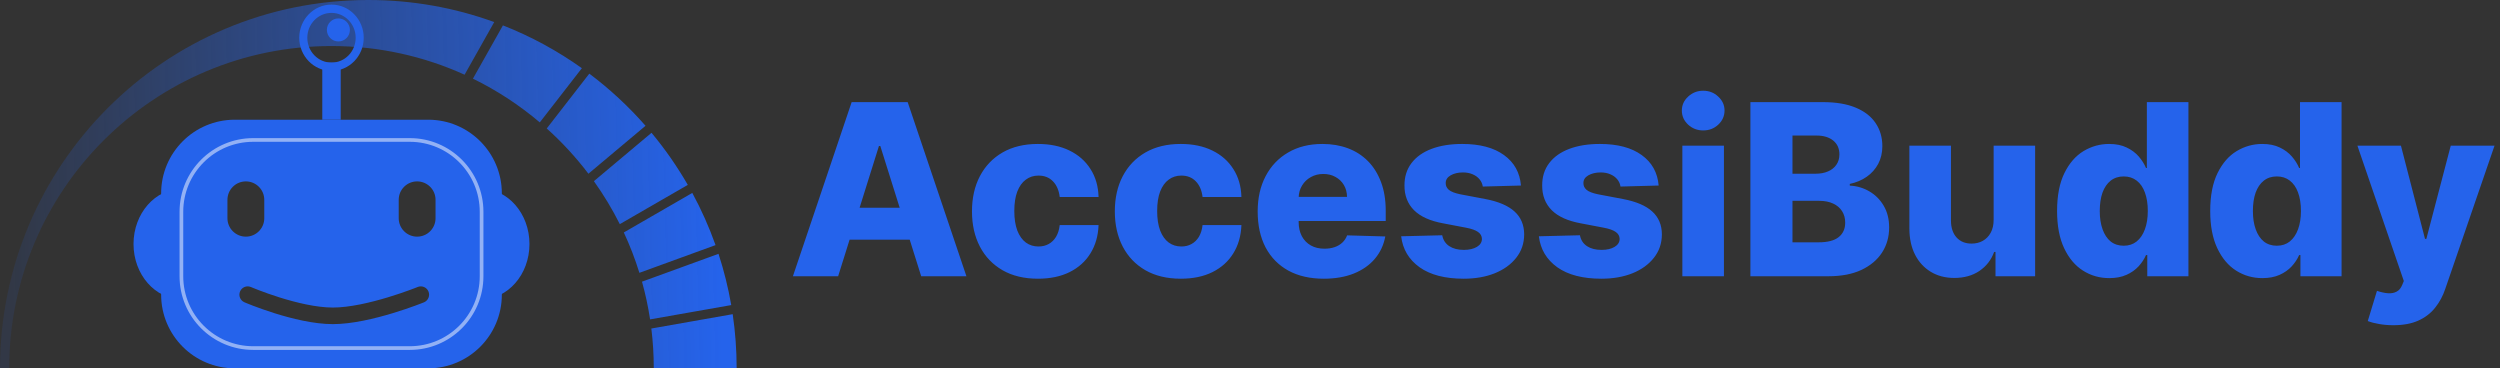 <svg width="543" height="80" viewBox="0 0 543 80" fill="none" xmlns="http://www.w3.org/2000/svg">
<rect x="0" y="0" width="543" height="80" fill="#333333" stroke="none"/>
<path d="M182.043 60H172.219L184.979 22.182H197.148L209.908 60H200.084L191.202 31.71H190.906L182.043 60ZM180.732 45.117H201.266V52.06H180.732V45.117ZM225.442 60.535C222.451 60.535 219.884 59.92 217.742 58.689C215.612 57.458 213.975 55.747 212.83 53.555C211.685 51.352 211.113 48.803 211.113 45.91C211.113 43.005 211.685 40.457 212.83 38.266C213.987 36.062 215.631 34.345 217.76 33.114C219.902 31.883 222.457 31.267 225.424 31.267C228.046 31.267 230.329 31.741 232.275 32.689C234.232 33.637 235.758 34.979 236.854 36.715C237.962 38.438 238.547 40.463 238.608 42.79H230.169C229.997 41.337 229.505 40.198 228.692 39.374C227.892 38.549 226.846 38.136 225.553 38.136C224.507 38.136 223.589 38.432 222.801 39.023C222.014 39.601 221.398 40.463 220.955 41.608C220.524 42.74 220.309 44.144 220.309 45.818C220.309 47.492 220.524 48.908 220.955 50.065C221.398 51.21 222.014 52.078 222.801 52.669C223.589 53.248 224.507 53.537 225.553 53.537C226.39 53.537 227.129 53.358 227.769 53.001C228.421 52.644 228.957 52.121 229.375 51.432C229.794 50.73 230.059 49.881 230.169 48.883H238.608C238.522 51.222 237.937 53.266 236.854 55.014C235.783 56.762 234.275 58.123 232.33 59.095C230.397 60.055 228.101 60.535 225.442 60.535ZM256.469 60.535C253.478 60.535 250.911 59.92 248.769 58.689C246.639 57.458 245.002 55.747 243.857 53.555C242.712 51.352 242.14 48.803 242.14 45.91C242.14 43.005 242.712 40.457 243.857 38.266C245.014 36.062 246.658 34.345 248.788 33.114C250.93 31.883 253.484 31.267 256.451 31.267C259.073 31.267 261.357 31.741 263.302 32.689C265.259 33.637 266.786 34.979 267.881 36.715C268.989 38.438 269.574 40.463 269.636 42.79H261.197C261.024 41.337 260.532 40.198 259.719 39.374C258.919 38.549 257.873 38.136 256.58 38.136C255.534 38.136 254.617 38.432 253.829 39.023C253.041 39.601 252.425 40.463 251.982 41.608C251.551 42.74 251.336 44.144 251.336 45.818C251.336 47.492 251.551 48.908 251.982 50.065C252.425 51.21 253.041 52.078 253.829 52.669C254.617 53.248 255.534 53.537 256.58 53.537C257.417 53.537 258.156 53.358 258.796 53.001C259.449 52.644 259.984 52.121 260.403 51.432C260.821 50.73 261.086 49.881 261.197 48.883H269.636C269.549 51.222 268.965 53.266 267.881 55.014C266.81 56.762 265.302 58.123 263.357 59.095C261.424 60.055 259.129 60.535 256.469 60.535ZM287.515 60.535C284.548 60.535 281.988 59.951 279.833 58.781C277.691 57.599 276.042 55.919 274.885 53.74C273.74 51.549 273.167 48.945 273.167 45.929C273.167 42.999 273.746 40.438 274.903 38.247C276.06 36.044 277.691 34.332 279.797 33.114C281.902 31.883 284.382 31.267 287.238 31.267C289.257 31.267 291.104 31.581 292.778 32.209C294.452 32.837 295.899 33.766 297.118 34.997C298.336 36.228 299.284 37.749 299.961 39.558C300.638 41.356 300.977 43.418 300.977 45.744V47.997H276.325V42.753H292.575C292.563 41.793 292.335 40.937 291.892 40.186C291.449 39.435 290.839 38.85 290.064 38.432C289.3 38.001 288.42 37.785 287.423 37.785C286.413 37.785 285.509 38.013 284.708 38.469C283.908 38.912 283.274 39.521 282.806 40.297C282.339 41.06 282.092 41.928 282.068 42.901V48.237C282.068 49.394 282.296 50.41 282.751 51.284C283.207 52.146 283.853 52.817 284.69 53.297C285.527 53.777 286.524 54.017 287.681 54.017C288.482 54.017 289.208 53.906 289.86 53.685C290.513 53.463 291.073 53.137 291.541 52.706C292.009 52.275 292.359 51.746 292.593 51.118L300.885 51.358C300.54 53.217 299.783 54.836 298.613 56.215C297.456 57.581 295.936 58.646 294.052 59.409C292.169 60.16 289.99 60.535 287.515 60.535ZM330.352 40.297L322.06 40.519C321.974 39.928 321.74 39.404 321.359 38.949C320.977 38.481 320.478 38.118 319.863 37.859C319.26 37.589 318.558 37.453 317.758 37.453C316.711 37.453 315.819 37.662 315.08 38.081C314.354 38.499 313.997 39.066 314.009 39.78C313.997 40.334 314.219 40.814 314.674 41.22C315.142 41.626 315.973 41.953 317.167 42.199L322.633 43.233C325.464 43.775 327.569 44.673 328.948 45.929C330.339 47.185 331.041 48.847 331.053 50.915C331.041 52.86 330.462 54.553 329.317 55.993C328.185 57.433 326.634 58.553 324.664 59.354C322.694 60.142 320.442 60.535 317.906 60.535C313.855 60.535 310.661 59.705 308.322 58.043C305.995 56.368 304.665 54.128 304.333 51.321L313.252 51.099C313.449 52.133 313.96 52.921 314.785 53.463C315.61 54.005 316.662 54.276 317.942 54.276C319.1 54.276 320.041 54.06 320.768 53.629C321.494 53.198 321.863 52.626 321.876 51.912C321.863 51.272 321.58 50.761 321.026 50.379C320.472 49.985 319.604 49.678 318.423 49.456L313.474 48.514C310.63 47.997 308.513 47.043 307.121 45.652C305.73 44.249 305.041 42.464 305.053 40.297C305.041 38.401 305.546 36.782 306.567 35.44C307.589 34.086 309.042 33.052 310.925 32.338C312.809 31.624 315.031 31.267 317.592 31.267C321.433 31.267 324.461 32.073 326.677 33.686C328.893 35.286 330.118 37.49 330.352 40.297ZM360.262 40.297L351.971 40.519C351.884 39.928 351.65 39.404 351.269 38.949C350.887 38.481 350.389 38.118 349.773 37.859C349.17 37.589 348.468 37.453 347.668 37.453C346.622 37.453 345.729 37.662 344.99 38.081C344.264 38.499 343.907 39.066 343.919 39.78C343.907 40.334 344.129 40.814 344.584 41.22C345.052 41.626 345.883 41.953 347.077 42.199L352.543 43.233C355.374 43.775 357.48 44.673 358.858 45.929C360.249 47.185 360.951 48.847 360.963 50.915C360.951 52.86 360.373 54.553 359.228 55.993C358.095 57.433 356.544 58.553 354.574 59.354C352.605 60.142 350.352 60.535 347.816 60.535C343.766 60.535 340.571 59.705 338.232 58.043C335.905 56.368 334.576 54.128 334.243 51.321L343.162 51.099C343.359 52.133 343.87 52.921 344.695 53.463C345.52 54.005 346.572 54.276 347.853 54.276C349.01 54.276 349.952 54.06 350.678 53.629C351.404 53.198 351.774 52.626 351.786 51.912C351.774 51.272 351.49 50.761 350.936 50.379C350.382 49.985 349.515 49.678 348.333 49.456L343.384 48.514C340.54 47.997 338.423 47.043 337.032 45.652C335.641 44.249 334.951 42.464 334.963 40.297C334.951 38.401 335.456 36.782 336.478 35.44C337.499 34.086 338.952 33.052 340.836 32.338C342.719 31.624 344.941 31.267 347.502 31.267C351.343 31.267 354.371 32.073 356.587 33.686C358.803 35.286 360.028 37.49 360.262 40.297ZM365.409 60V31.636H374.439V60H365.409ZM369.933 28.331C368.665 28.331 367.576 27.912 366.665 27.075C365.754 26.226 365.298 25.204 365.298 24.01C365.298 22.828 365.754 21.819 366.665 20.982C367.576 20.132 368.665 19.707 369.933 19.707C371.214 19.707 372.303 20.132 373.202 20.982C374.113 21.819 374.568 22.828 374.568 24.01C374.568 25.204 374.113 26.226 373.202 27.075C372.303 27.912 371.214 28.331 369.933 28.331ZM380.186 60V22.182H395.956C398.788 22.182 401.158 22.582 403.066 23.382C404.986 24.182 406.426 25.303 407.387 26.743C408.359 28.183 408.846 29.851 408.846 31.747C408.846 33.188 408.544 34.474 407.941 35.606C407.337 36.727 406.507 37.656 405.448 38.395C404.389 39.133 403.164 39.651 401.773 39.946V40.315C403.3 40.389 404.709 40.802 406.002 41.553C407.307 42.303 408.353 43.35 409.141 44.692C409.929 46.021 410.323 47.597 410.323 49.419C410.323 51.45 409.806 53.266 408.772 54.867C407.738 56.455 406.242 57.71 404.284 58.633C402.327 59.544 399.951 60 397.157 60H380.186ZM389.327 52.632H394.978C396.96 52.632 398.418 52.257 399.354 51.506C400.302 50.755 400.776 49.708 400.776 48.367C400.776 47.394 400.548 46.557 400.093 45.855C399.637 45.141 398.991 44.593 398.154 44.212C397.317 43.818 396.313 43.621 395.144 43.621H389.327V52.632ZM389.327 37.73H394.387C395.384 37.73 396.27 37.564 397.046 37.231C397.821 36.899 398.425 36.419 398.855 35.791C399.299 35.163 399.52 34.406 399.52 33.52C399.52 32.252 399.071 31.255 398.172 30.528C397.274 29.802 396.061 29.439 394.534 29.439H389.327V37.73ZM433.017 47.757V31.636H442.029V60H433.424V54.719H433.128C432.5 56.455 431.429 57.833 429.915 58.855C428.413 59.865 426.597 60.369 424.468 60.369C422.535 60.369 420.836 59.926 419.371 59.04C417.906 58.153 416.767 56.916 415.955 55.328C415.142 53.728 414.73 51.856 414.718 49.715V31.636H423.748V47.942C423.76 49.481 424.166 50.693 424.966 51.58C425.766 52.466 426.856 52.909 428.235 52.909C429.133 52.909 429.94 52.712 430.654 52.318C431.38 51.912 431.953 51.327 432.371 50.564C432.802 49.788 433.017 48.853 433.017 47.757ZM458.136 60.406C456.043 60.406 454.141 59.865 452.43 58.781C450.719 57.698 449.352 56.073 448.33 53.906C447.308 51.74 446.798 49.05 446.798 45.837C446.798 42.501 447.327 39.755 448.386 37.601C449.444 35.447 450.829 33.852 452.54 32.818C454.264 31.784 456.117 31.267 458.099 31.267C459.588 31.267 460.862 31.526 461.921 32.043C462.98 32.547 463.854 33.2 464.543 34C465.233 34.8 465.756 35.631 466.113 36.493H466.298V22.182H475.327V60H466.39V55.402H466.113C465.731 56.276 465.19 57.095 464.488 57.858C463.786 58.621 462.906 59.237 461.847 59.705C460.801 60.172 459.564 60.406 458.136 60.406ZM461.275 53.371C462.371 53.371 463.306 53.063 464.082 52.447C464.857 51.82 465.454 50.939 465.873 49.807C466.291 48.674 466.501 47.345 466.501 45.818C466.501 44.267 466.291 42.931 465.873 41.811C465.467 40.691 464.87 39.829 464.082 39.226C463.306 38.623 462.371 38.321 461.275 38.321C460.155 38.321 459.207 38.629 458.431 39.244C457.656 39.86 457.065 40.728 456.658 41.848C456.264 42.968 456.067 44.292 456.067 45.818C456.067 47.345 456.271 48.674 456.677 49.807C457.083 50.939 457.668 51.82 458.431 52.447C459.207 53.063 460.155 53.371 461.275 53.371ZM491.397 60.406C489.305 60.406 487.403 59.865 485.691 58.781C483.98 57.698 482.614 56.073 481.592 53.906C480.57 51.74 480.059 49.05 480.059 45.837C480.059 42.501 480.589 39.755 481.647 37.601C482.706 35.447 484.091 33.852 485.802 32.818C487.526 31.784 489.378 31.267 491.36 31.267C492.85 31.267 494.124 31.526 495.183 32.043C496.242 32.547 497.116 33.2 497.805 34C498.494 34.8 499.018 35.631 499.375 36.493H499.559V22.182H508.589V60H499.652V55.402H499.375C498.993 56.276 498.451 57.095 497.75 57.858C497.048 58.621 496.168 59.237 495.109 59.705C494.063 60.172 492.825 60.406 491.397 60.406ZM494.537 53.371C495.632 53.371 496.568 53.063 497.343 52.447C498.119 51.82 498.716 50.939 499.135 49.807C499.553 48.674 499.762 47.345 499.762 45.818C499.762 44.267 499.553 42.931 499.135 41.811C498.728 40.691 498.131 39.829 497.343 39.226C496.568 38.623 495.632 38.321 494.537 38.321C493.416 38.321 492.468 38.629 491.693 39.244C490.917 39.86 490.326 40.728 489.92 41.848C489.526 42.968 489.329 44.292 489.329 45.818C489.329 47.345 489.532 48.674 489.939 49.807C490.345 50.939 490.93 51.82 491.693 52.447C492.468 53.063 493.416 53.371 494.537 53.371ZM519.821 70.636C518.738 70.636 517.716 70.55 516.756 70.378C515.795 70.218 514.971 70.002 514.281 69.731L516.276 63.176C517.162 63.472 517.962 63.644 518.676 63.693C519.402 63.742 520.024 63.626 520.541 63.342C521.071 63.072 521.477 62.585 521.76 61.883L522.111 61.034L512.028 31.636H521.483L526.709 51.875H527.004L532.304 31.636H541.814L531.122 62.715C530.605 64.266 529.873 65.632 528.925 66.814C527.989 68.008 526.777 68.944 525.287 69.621C523.81 70.298 521.988 70.636 519.821 70.636Z" fill="url(#paint0_linear_9_3)"/>
<path fill-rule="evenodd" clip-rule="evenodd" d="M160 80C160 76.004 159.707 72.077 159.142 68.239L141.471 71.355C141.82 74.187 142 77.073 142 80H160ZM156.059 55.131C157.237 58.736 158.166 62.454 158.825 66.264L141.198 69.372C140.774 66.584 140.184 63.849 139.441 61.179L156.059 55.131ZM155.414 53.237C154.02 49.309 152.327 45.522 150.364 41.903L135.494 50.489C136.809 53.314 137.941 56.242 138.876 59.257L155.414 53.237ZM134.621 48.683L149.388 40.157C147.085 36.155 144.446 32.371 141.509 28.844L128.992 39.347C131.1 42.297 132.984 45.417 134.621 48.683ZM127.804 37.733C125.104 34.174 122.071 30.881 118.752 27.901L127.998 15.993C132.452 19.338 136.546 23.138 140.21 27.323L127.804 37.733ZM102.72 17.084C107.963 19.648 112.837 22.849 117.244 26.584L126.385 14.812C121.109 11.052 115.358 7.916 109.239 5.512L102.72 17.084ZM100.907 16.228C92.095 12.228 82.308 10 72 10C33.34 10 2 41.34 2 80H0C0 35.817 35.817 0 80 0C89.605 0 98.815 1.693 107.347 4.796L100.907 16.228Z" fill="url(#paint1_linear_9_3)"/>
<path d="M50 53C50 59.627 45.299 65 39.5 65C33.701 65 29 59.627 29 53C29 46.373 33.701 41 39.5 41C45.299 41 50 46.373 50 53Z" fill="#2563EB"/>
<path d="M115 53C115 59.627 110.299 65 104.5 65C98.701 65 94 59.627 94 53C94 46.373 98.701 41 104.5 41C110.299 41 115 46.373 115 53Z" fill="#2563EB"/>
<path fill-rule="evenodd" clip-rule="evenodd" d="M51 26C42.163 26 35 33.163 35 42V64C35 72.837 42.163 80 51 80H93C101.837 80 109 72.837 109 64V42C109 33.163 101.837 26 93 26H51ZM53.4 39.4C51.191 39.4 49.4 41.191 49.4 43.4V47.4C49.4 49.609 51.191 51.4 53.4 51.4C55.609 51.4 57.4 49.609 57.4 47.4V43.4C57.4 41.191 55.609 39.4 53.4 39.4ZM86.6 43.4C86.6 41.191 88.391 39.4 90.6 39.4C92.809 39.4 94.6 41.191 94.6 43.4V47.4C94.6 49.609 92.809 51.4 90.6 51.4C88.391 51.4 86.6 49.609 86.6 47.4V43.4ZM93.067 63.321C92.692 62.401 91.642 61.958 90.722 62.333L54.511 62.346L54.511 62.346C53.597 61.954 52.539 62.376 52.146 63.289C51.754 64.202 52.176 65.261 53.089 65.654L53.8 64C53.089 65.654 53.089 65.654 53.09 65.654L53.1 65.659L53.127 65.67L53.225 65.711C53.311 65.747 53.435 65.799 53.594 65.864C53.913 65.994 54.373 66.179 54.949 66.4C56.1 66.841 57.717 67.428 59.584 68.017C63.275 69.18 68.115 70.4 72.3 70.4C76.478 70.4 81.464 69.183 85.296 68.023C87.236 67.436 88.925 66.85 90.13 66.41C90.733 66.189 91.216 66.005 91.55 65.876C91.717 65.811 91.847 65.76 91.937 65.724L92.04 65.683L92.067 65.672L92.078 65.667C92.078 65.667 92.079 65.667 91.4 64L92.079 65.667C92.999 65.292 93.442 64.242 93.067 63.321ZM54.511 62.346L90.721 62.333L90.721 62.333L90.716 62.335L90.695 62.343L90.606 62.379C90.526 62.411 90.405 62.459 90.248 62.52C89.934 62.641 89.473 62.817 88.895 63.028C87.738 63.45 86.114 64.014 84.254 64.577C80.486 65.718 75.922 66.8 72.3 66.8C68.685 66.8 64.275 65.72 60.666 64.583C58.883 64.022 57.337 63.459 56.238 63.038C55.689 62.828 55.253 62.653 54.956 62.531C54.807 62.471 54.694 62.423 54.619 62.392L54.535 62.356L54.515 62.348L54.511 62.346Z" fill="url(#paint2_linear_9_3)"/>
<path fill-rule="evenodd" clip-rule="evenodd" d="M89 30.8H55C46.605 30.8 39.8 37.605 39.8 46V60C39.8 68.395 46.605 75.2 55 75.2H89C97.395 75.2 104.2 68.395 104.2 60V46C104.2 37.605 97.395 30.8 89 30.8ZM55 30C46.163 30 39 37.163 39 46V60C39 68.837 46.163 76 55 76H89C97.837 76 105 68.837 105 60V46C105 37.163 97.837 30 89 30H55Z" fill="url(#paint3_linear_9_3)" fill-opacity="0.5"/>
<path d="M70 13.6H74V26H70V13.6Z" fill="url(#paint4_linear_9_3)"/>
<path fill-rule="evenodd" clip-rule="evenodd" d="M65 8.2C65 12.177 68.134 15.4 72 15.4C75.866 15.4 79 12.177 79 8.2C79 4.224 75.866 1 72 1C68.134 1 65 4.224 65 8.2ZM66.75 8.2C66.75 5.218 69.1 2.8 72 2.8C74.9 2.8 77.25 5.218 77.25 8.2C77.25 11.182 74.9 13.6 72 13.6C69.1 13.6 66.75 11.182 66.75 8.2Z" fill="#2563EB"/>
<path d="M71 6.5C71 5.119 72.119 4 73.5 4C74.881 4 76 5.119 76 6.5C76 7.881 74.881 9 73.5 9C72.119 9 71 7.881 71 6.5Z" fill="#2563EB"/>
<defs>
<linearGradient id="paint0_linear_9_3" x1="171" y1="41" x2="543" y2="41" gradientUnits="userSpaceOnUse">
<stop stop-color="#2563EB"/>
<stop offset="1" stop-color="#2563EB"/>
</linearGradient>
<linearGradient id="paint1_linear_9_3" x1="2.4" y1="77.1" x2="156.9" y2="73" gradientUnits="userSpaceOnUse">
<stop stop-color="#2563EB" stop-opacity="0.1"/>
<stop offset="1" stop-color="#2563EB"/>
</linearGradient>
<linearGradient id="paint2_linear_9_3" x1="45.4" y1="75.5" x2="93.6" y2="35" gradientUnits="userSpaceOnUse">
<stop stop-color="#2563EB"/>
<stop offset="1" stop-color="#2563EB"/>
</linearGradient>
<linearGradient id="paint3_linear_9_3" x1="39" y1="76" x2="105" y2="30" gradientUnits="userSpaceOnUse">
<stop stop-color="white"/>
<stop offset="1" stop-color="white"/>
</linearGradient>
<linearGradient id="paint4_linear_9_3" x1="72" y1="13.6" x2="72" y2="26" gradientUnits="userSpaceOnUse">
<stop stop-color="#2563EB"/>
<stop offset="1" stop-color="#2563EB"/>
</linearGradient>
</defs>
</svg>

